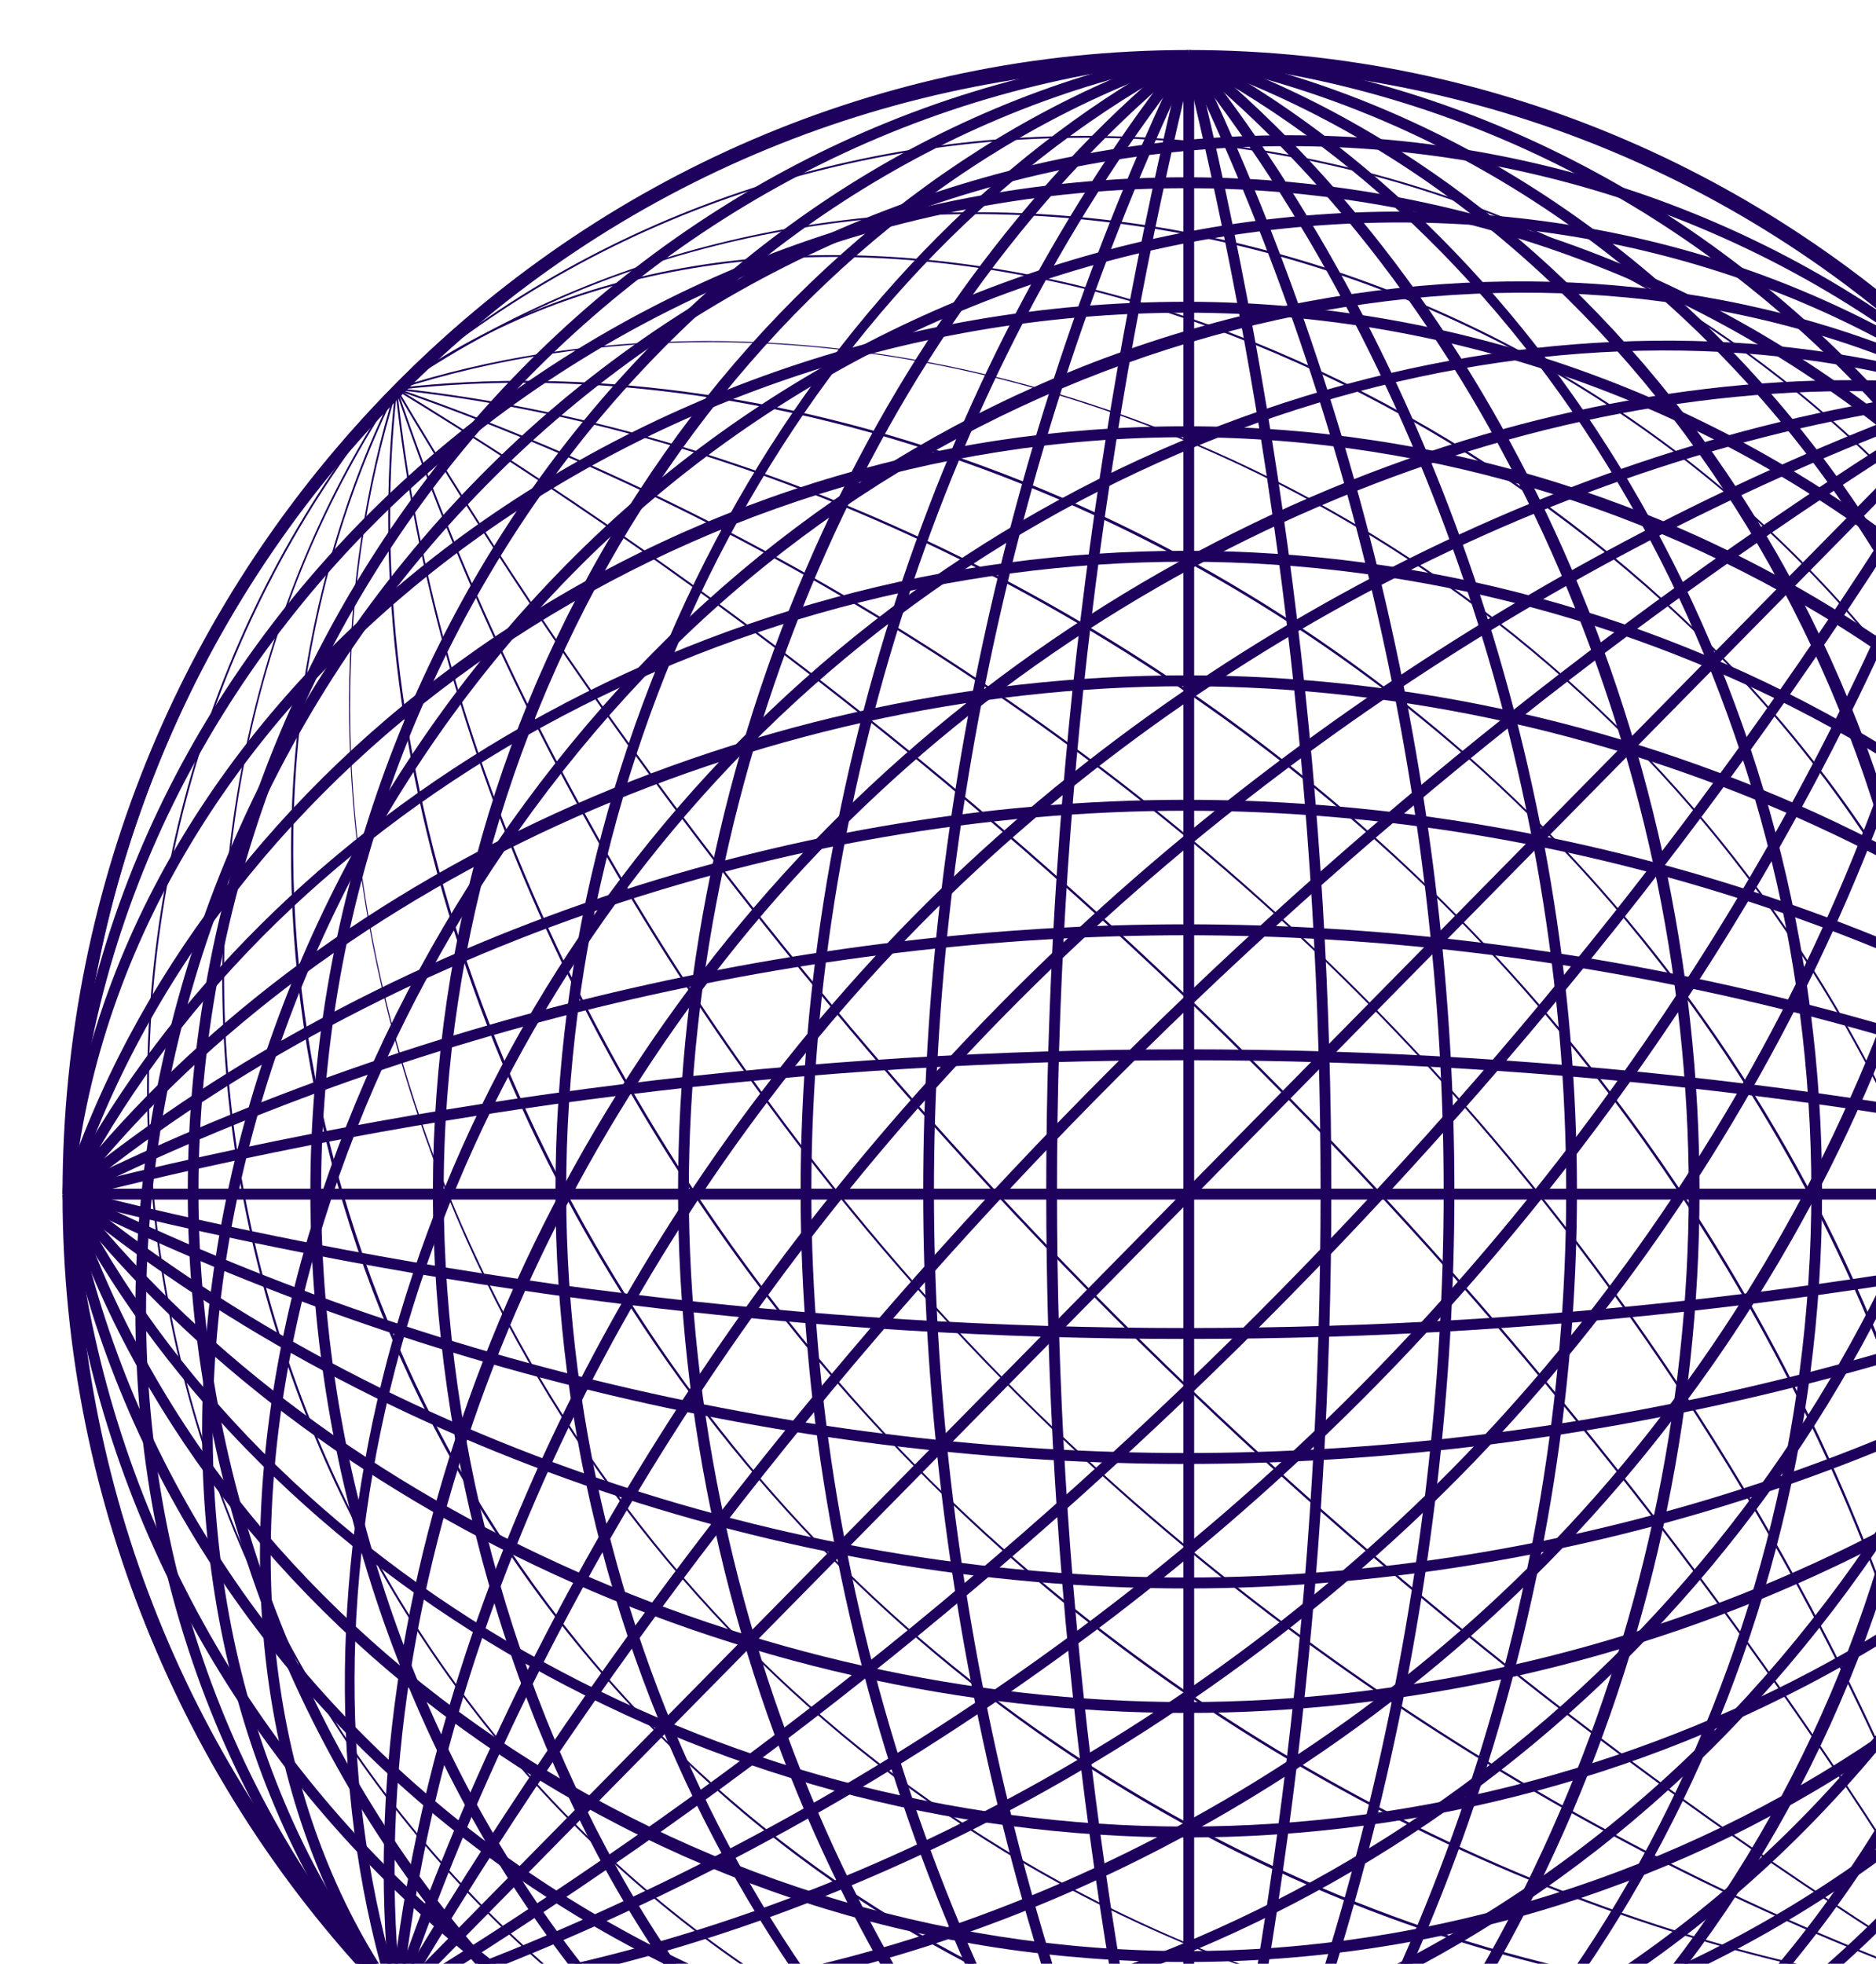 <svg width="150" height="157" viewBox="0 0 150 157" fill="none" xmlns="http://www.w3.org/2000/svg">
<path d="M95.053 186.504V185.631C144.115 185.631 184.03 145.087 184.03 95.252C184.03 45.417 144.115 4.873 95.053 4.873V4C144.589 4 184.89 44.935 184.89 95.252C184.89 145.569 144.589 186.504 95.053 186.504Z" fill="#1E005D"/>
<path d="M95.087 186.501L95.016 185.632C139.434 181.881 174.229 142.181 174.229 95.252C174.229 48.323 139.434 8.623 95.016 4.871L95.087 4.002C139.947 7.79 175.088 47.872 175.088 95.252C175.088 142.631 139.947 182.713 95.087 186.501Z" fill="#1E005D"/>
<path d="M95.132 186.495L94.973 185.637C134.569 178.045 164.429 139.187 164.429 95.251C164.429 51.315 134.569 12.458 94.973 4.865L95.132 4.007C135.128 11.676 165.289 50.903 165.289 95.251C165.289 139.599 135.128 178.827 95.132 186.495Z" fill="#1E005D"/>
<path d="M95.186 186.482L94.918 185.652C129.517 174.145 154.629 136.126 154.629 95.252C154.629 54.379 129.517 16.36 94.918 4.852L95.186 4.022C111.834 9.56 127.044 21.537 138.014 37.745C149.446 54.637 155.489 74.522 155.489 95.252C155.489 115.983 149.447 135.869 138.014 152.76C127.044 168.968 111.834 180.945 95.186 186.482Z" fill="#1E005D"/>
<path d="M95.251 186.456L94.856 185.68C124.747 169.968 144.83 133.628 144.83 95.253C144.83 56.877 124.747 20.537 94.856 4.825L95.251 4.05C109.398 11.486 122.152 24.286 131.162 40.093C140.666 56.764 145.689 75.838 145.689 95.253C145.689 114.667 140.666 133.742 131.162 150.413C122.152 166.219 109.398 179.02 95.251 186.456Z" fill="#1E005D"/>
<path d="M95.319 186.41L94.785 185.726C119.232 166.009 135.029 130.496 135.029 95.253C135.029 60.01 119.232 24.497 94.785 4.78L95.319 4.096C107.092 13.591 117.116 26.852 124.309 42.446C131.885 58.871 135.889 77.132 135.889 95.253C135.889 113.374 131.885 131.634 124.309 148.06C117.116 163.653 107.092 176.915 95.319 186.41Z" fill="#1E005D"/>
<path d="M95.387 186.343L94.719 185.793C113.823 161.858 125.229 128.012 125.229 95.252C125.229 62.493 113.823 28.646 94.719 4.712L95.387 4.162C114.612 28.247 126.089 62.299 126.089 95.252C126.089 128.205 114.612 162.258 95.387 186.343Z" fill="#1E005D"/>
<path d="M95.44 186.26L94.668 185.876C108.057 158.139 115.431 125.956 115.431 95.252C115.431 64.549 108.057 32.366 94.668 4.629L95.44 4.245C108.886 32.098 116.29 64.418 116.29 95.252C116.29 126.087 108.886 158.407 95.44 186.26Z" fill="#1E005D"/>
<path d="M95.471 186.172L94.637 185.961C109.242 126.618 109.242 63.885 94.637 4.542L95.471 4.33C110.11 63.811 110.11 126.691 95.471 186.172Z" fill="#1E005D"/>
<path d="M95.051 186.504C45.514 186.504 5.213 145.569 5.213 95.252C5.213 44.936 45.514 4 95.051 4V4.873C45.988 4.873 6.073 45.417 6.073 95.252C6.073 145.087 45.987 185.631 95.051 185.631V186.504Z" fill="#1E005D"/>
<path d="M95.015 186.501C50.154 182.713 15.014 142.631 15.014 95.252C15.014 47.872 50.155 7.79 95.015 4.002L95.086 4.871C50.668 8.623 15.873 48.323 15.873 95.252C15.873 142.181 50.667 181.881 95.086 185.632L95.015 186.501Z" fill="#1E005D"/>
<path d="M95.011 186.502C56.305 182.823 24.814 141.889 24.814 95.252C24.814 50.904 54.975 11.678 94.972 4.008L95.132 4.866C55.534 12.459 25.674 51.316 25.674 95.252C25.674 141.45 56.815 181.995 95.091 185.632L95.011 186.502Z" fill="#1E005D"/>
<path d="M94.984 186.499C78.328 183.799 62.917 172.549 51.59 154.819C40.803 137.933 34.615 116.222 34.615 95.252C34.615 74.522 40.657 54.636 52.09 37.745C63.06 21.536 78.27 9.56 94.919 4.022L95.187 4.852C60.587 16.36 35.475 54.378 35.475 95.252C35.475 116.058 41.612 137.595 52.311 154.344C63.504 171.863 78.707 182.977 95.12 185.636L94.984 186.499Z" fill="#1E005D"/>
<path d="M94.851 186.455C80.704 179.019 67.95 166.219 58.939 150.412C49.436 133.742 44.412 114.668 44.412 95.252C44.412 75.838 49.436 56.763 58.939 40.093C67.95 24.286 80.704 11.486 94.851 4.05L95.247 4.825C65.355 20.537 45.272 56.877 45.272 95.252C45.272 133.628 65.355 169.968 95.247 185.68L94.851 186.455Z" fill="#1E005D"/>
<path d="M94.785 186.41C83.012 176.915 72.987 163.653 65.795 148.06C58.219 131.634 54.215 113.374 54.215 95.253C54.215 77.132 58.219 58.871 65.795 42.446C72.987 26.852 83.012 13.59 94.785 4.096L95.319 4.78C70.871 24.497 55.075 60.01 55.075 95.253C55.075 130.496 70.872 166.009 95.319 185.726L94.785 186.41Z" fill="#1E005D"/>
<path d="M94.716 186.343C75.492 162.259 64.014 128.206 64.014 95.252C64.014 62.299 75.492 28.247 94.716 4.162L95.385 4.712C76.28 28.646 64.874 62.493 64.874 95.252C64.874 128.012 76.28 161.859 95.385 185.793L94.716 186.343Z" fill="#1E005D"/>
<path d="M94.666 186.26C81.221 158.408 73.816 126.088 73.816 95.252C73.816 64.417 81.221 32.097 94.666 4.245L95.439 4.629C82.049 32.364 74.676 64.548 74.676 95.252C74.676 125.957 82.049 158.141 95.439 185.876L94.666 186.26Z" fill="#1E005D"/>
<path d="M94.634 186.174C79.994 126.693 79.994 63.813 94.634 4.332L95.469 4.543C80.862 63.886 80.862 126.62 95.469 185.963L94.634 186.174Z" fill="#1E005D"/>
<path d="M95.481 4.874H94.621V186.504H95.481V4.874Z" fill="#1E005D"/>
<path d="M184.675 95.47H183.815C183.815 45.635 143.9 5.091 94.838 5.091C45.775 5.091 5.86 45.635 5.86 95.47H5C5 45.154 45.301 4.218 94.838 4.218C144.374 4.218 184.675 45.154 184.675 95.47Z" fill="#1E005D"/>
<path d="M183.816 95.507C180.123 50.389 141.038 15.046 94.837 15.046C47.587 15.046 7.671 51.132 5.859 95.489L5 95.452C6.831 50.635 47.132 14.173 94.837 14.173C141.481 14.173 180.942 49.867 184.672 95.434L183.816 95.507Z" fill="#1E005D"/>
<path d="M183.823 95.551C176.347 55.33 138.092 25 94.838 25C49.356 25 9.44 56.631 5.858 95.511L5.002 95.429C8.624 56.113 48.924 24.127 94.838 24.127C138.498 24.127 177.116 54.763 184.667 95.389L183.823 95.551Z" fill="#1E005D"/>
<path d="M183.836 95.606C172.507 60.462 135.077 34.954 94.838 34.954C54.597 34.954 17.168 60.462 5.838 95.606L5.021 95.334C10.473 78.423 22.264 62.974 38.222 51.831C54.852 40.219 74.429 34.081 94.838 34.081C115.246 34.081 134.823 40.218 151.453 51.831C167.411 62.973 179.202 78.423 184.653 95.334L183.836 95.606Z" fill="#1E005D"/>
<path d="M183.864 95.671C168.395 65.308 132.619 44.909 94.838 44.909C57.058 44.909 21.281 65.308 5.812 95.671L5.049 95.269C12.37 80.899 24.972 67.945 40.533 58.792C56.946 49.139 75.724 44.036 94.838 44.036C113.952 44.036 132.731 49.139 149.143 58.792C164.704 67.945 177.306 80.899 184.627 95.269L183.864 95.671Z" fill="#1E005D"/>
<path d="M183.908 95.743C164.496 70.91 129.534 54.865 94.838 54.865C60.142 54.865 25.179 70.911 5.767 95.743L5.094 95.2C14.442 83.242 27.497 73.06 42.849 65.754C59.02 58.059 76.998 53.992 94.838 53.992C112.678 53.992 130.655 58.059 146.826 65.754C162.178 73.06 175.234 83.242 184.582 95.2L183.908 95.743Z" fill="#1E005D"/>
<path d="M183.973 95.808C160.409 76.402 127.087 64.817 94.837 64.817C62.586 64.817 29.264 76.402 5.7 95.808L5.158 95.13C28.871 75.602 62.395 63.943 94.837 63.943C127.278 63.943 160.802 75.602 184.515 95.13L183.973 95.808Z" fill="#1E005D"/>
<path d="M184.057 95.861C156.751 82.261 125.066 74.772 94.839 74.772C64.612 74.772 32.928 82.262 5.62 95.861L5.242 95.077C32.664 81.42 64.484 73.898 94.839 73.898C125.195 73.898 157.014 81.42 184.436 95.077L184.057 95.861Z" fill="#1E005D"/>
<path d="M184.141 95.893C125.717 81.057 63.958 81.057 5.534 95.893L5.326 95.046C63.884 80.176 125.79 80.176 184.349 95.046L184.141 95.893Z" fill="#1E005D"/>
<path d="M94.838 186.723C45.301 186.723 5 145.787 5 95.471H5.86C5.86 145.305 45.775 185.849 94.838 185.849C143.9 185.849 183.815 145.305 183.815 95.471H184.675C184.675 145.787 144.374 186.723 94.838 186.723Z" fill="#1E005D"/>
<path d="M94.838 176.768C48.193 176.768 8.732 141.074 5.002 95.507L5.858 95.435C9.552 140.553 48.636 175.896 94.838 175.896C142.088 175.896 182.003 139.81 183.815 95.453L184.674 95.49C182.843 140.306 142.542 176.768 94.838 176.768Z" fill="#1E005D"/>
<path d="M94.838 166.814C51.177 166.814 12.559 136.178 5.008 95.552L5.852 95.39C13.328 135.611 51.583 165.941 94.838 165.941C138.092 165.941 176.348 135.611 183.823 95.39L184.668 95.552C177.117 136.178 138.499 166.814 94.838 166.814Z" fill="#1E005D"/>
<path d="M94.838 156.86C74.429 156.86 54.851 150.722 38.222 139.11C22.264 127.968 10.473 112.518 5.021 95.607L5.838 95.335C17.168 130.479 54.597 155.986 94.838 155.986C135.077 155.986 172.507 130.479 183.836 95.335L184.654 95.607C179.202 112.518 167.411 127.968 151.453 139.11C134.823 150.722 115.246 156.86 94.838 156.86Z" fill="#1E005D"/>
<path d="M94.838 146.905C75.724 146.905 56.946 141.803 40.533 132.15C24.972 122.997 12.37 110.042 5.049 95.672L5.812 95.27C21.281 125.633 57.058 146.032 94.838 146.032C132.619 146.032 168.395 125.633 183.864 95.27L184.627 95.672C177.306 110.042 164.704 122.996 149.143 132.15C132.731 141.803 113.952 146.905 94.838 146.905Z" fill="#1E005D"/>
<path d="M94.838 136.951C76.998 136.951 59.02 132.883 42.849 125.188C27.497 117.882 14.441 107.701 5.094 95.743L5.767 95.2C25.179 120.033 60.142 136.078 94.838 136.078C129.534 136.078 164.496 120.032 183.908 95.2L184.582 95.743C175.234 107.701 162.178 117.883 146.826 125.188C130.655 132.883 112.678 136.951 94.838 136.951Z" fill="#1E005D"/>
<path d="M94.837 126.996C62.395 126.996 28.87 115.338 5.158 95.81L5.7 95.132C29.263 114.537 62.585 126.123 94.837 126.123C127.087 126.123 160.41 114.537 183.973 95.132L184.515 95.81C160.802 115.338 127.278 126.996 94.837 126.996Z" fill="#1E005D"/>
<path d="M94.839 117.041C64.484 117.041 32.664 109.52 5.242 95.863L5.62 95.078C32.928 108.678 64.612 116.168 94.839 116.168C125.066 116.168 156.751 108.678 184.057 95.078L184.436 95.863C157.014 109.52 125.195 117.041 94.839 117.041Z" fill="#1E005D"/>
<path d="M94.838 107.048C64.721 107.048 34.605 103.33 5.326 95.895L5.534 95.048C63.958 109.885 125.717 109.885 184.141 95.048L184.349 95.895C155.07 103.33 124.954 107.048 94.838 107.048Z" fill="#1E005D"/>
<path d="M184.676 95.033H5.861V95.906H184.676V95.033Z" fill="#1E005D"/>
<path d="M158.177 159.585L158.072 159.479C192.903 124.1 192.903 66.532 158.072 31.153C123.241 -4.227 66.565 -4.226 31.735 31.153L31.631 31.047C40.173 22.371 50.132 15.653 61.231 11.081C71.953 6.665 83.282 4.426 94.903 4.426C106.525 4.426 117.854 6.665 128.575 11.081C139.675 15.653 149.634 22.371 158.176 31.047C166.717 39.723 173.331 49.839 177.832 61.114C182.18 72.004 184.384 83.511 184.384 95.316C184.384 107.12 182.18 118.628 177.832 129.518C173.332 140.792 166.718 150.908 158.177 159.585Z" fill="#1E005D"/>
<path d="M158.179 159.58L158.067 159.483C186.983 124.785 183.941 71.507 151.142 38.191C118.342 4.875 65.889 1.785 31.73 31.157L31.635 31.043C65.854 1.622 118.392 4.715 151.246 38.085C184.098 71.456 187.144 124.822 158.179 159.58Z" fill="#1E005D"/>
<path d="M158.186 159.574L158.064 159.49C180.872 125.539 174.918 76.418 144.213 45.23C113.508 14.042 65.149 7.994 31.725 31.162L31.643 31.038C47.642 19.948 67.81 15.166 88.425 17.575C109.389 20.025 129.239 29.809 144.317 45.125C159.396 60.441 169.028 80.603 171.44 101.898C173.811 122.839 169.104 143.322 158.186 159.574Z" fill="#1E005D"/>
<path d="M158.189 159.566L158.058 159.499C174.579 126.376 165.842 81.279 137.282 52.27C122.751 37.511 103.353 26.652 84.062 22.481C63.853 18.111 45.266 21.193 31.725 31.161L31.639 31.04C45.213 21.046 63.842 17.955 84.093 22.334C93.691 24.411 103.189 28.041 112.322 33.124C121.597 38.287 130.029 44.693 137.385 52.164C144.651 59.544 150.732 67.97 155.46 77.208C159.997 86.071 163.195 95.486 164.964 105.189C168.478 124.452 166.071 143.763 158.189 159.566Z" fill="#1E005D"/>
<path d="M158.196 159.555L158.055 159.51C168.293 126.805 157.161 86.537 130.354 59.309C103.547 32.079 63.901 20.772 31.707 31.172L31.662 31.029C39.235 28.583 47.423 27.318 55.999 27.269C56.173 27.268 56.348 27.267 56.522 27.267C64.917 27.267 73.467 28.43 81.947 30.727C100.212 35.673 116.987 45.52 130.458 59.203C143.93 72.887 153.624 89.926 158.493 108.478C160.801 117.271 161.946 126.139 161.897 134.835C161.849 143.546 160.603 151.863 158.196 159.555Z" fill="#1E005D"/>
<path d="M158.196 159.541L158.051 159.524C161.623 127.916 148.031 91.342 123.423 66.347C98.814 41.352 62.806 27.545 31.691 31.175L31.674 31.027C46.552 29.291 62.816 31.462 78.707 37.304C95.45 43.459 110.948 53.466 123.527 66.242C136.105 79.018 145.956 94.761 152.017 111.768C157.767 127.907 159.905 144.427 158.196 159.541Z" fill="#1E005D"/>
<path d="M158.051 159.538C154.889 128.812 139.354 96.604 116.494 73.384C93.632 50.163 61.925 34.384 31.676 31.173L31.69 31.024C46.076 32.551 61.214 36.996 75.47 43.878C90.878 51.317 104.715 61.209 116.597 73.278C128.48 85.348 138.218 99.403 145.542 115.053C152.317 129.533 156.694 144.91 158.197 159.523L158.051 159.538Z" fill="#1E005D"/>
<path d="M158.053 159.557C148.194 130.277 130.974 102.174 109.563 80.425C88.151 58.676 60.483 41.184 31.658 31.172L31.706 31.03C45.664 35.879 59.299 42.416 72.232 50.459C85.988 59.015 98.582 69.061 109.667 80.319C120.751 91.579 130.642 104.372 139.064 118.344C146.983 131.48 153.419 145.33 158.193 159.509L158.053 159.557Z" fill="#1E005D"/>
<path d="M158.06 159.571C127.047 107.068 83.333 62.666 31.645 31.165L31.721 31.036C57.547 46.777 81.441 65.725 102.738 87.358C124.036 108.991 142.691 133.26 158.187 159.494L158.06 159.571Z" fill="#1E005D"/>
<path d="M94.904 186.206C83.283 186.206 71.954 183.967 61.233 179.551C50.133 174.979 40.174 168.261 31.632 159.585C23.091 150.909 16.477 140.793 11.976 129.518C7.628 118.627 5.424 107.121 5.424 95.316C5.424 83.511 7.628 72.004 11.976 61.114C16.477 49.84 23.091 39.724 31.632 31.047L31.736 31.153C-3.095 66.533 -3.095 124.1 31.736 159.479C66.567 194.86 123.243 194.859 158.073 159.479L158.178 159.585C149.635 168.261 139.677 174.979 128.577 179.551C117.855 183.967 106.526 186.206 94.904 186.206Z" fill="#1E005D"/>
<path d="M103.058 179.767C79.807 179.767 56.313 170.577 38.561 152.546C5.708 119.175 2.663 65.809 31.627 31.052L31.74 31.149C2.824 65.847 5.866 119.125 38.665 152.44C71.463 185.757 123.915 188.846 158.077 159.475L158.172 159.589C142.444 173.113 122.838 179.767 103.058 179.767Z" fill="#1E005D"/>
<path d="M111.795 173.666C108.348 173.666 104.873 173.464 101.383 173.056C80.418 170.607 60.568 160.822 45.49 145.507C30.412 130.191 20.78 110.028 18.367 88.734C15.996 67.793 20.703 47.31 31.622 31.057L31.743 31.141C8.935 65.091 14.889 114.213 45.593 145.401C76.298 176.589 124.658 182.637 158.082 159.469L158.165 159.593C144.874 168.806 128.705 173.666 111.795 173.666Z" fill="#1E005D"/>
<path d="M121.616 168.081C116.011 168.081 110.315 167.552 104.623 166.481C95.07 164.683 85.802 161.436 77.076 156.828C67.981 152.026 59.687 145.848 52.422 138.468C45.156 131.088 39.075 122.663 34.346 113.425C29.81 104.562 26.612 95.148 24.843 85.444C21.33 66.181 23.737 46.869 31.619 31.066L31.75 31.134C15.228 64.257 23.965 109.353 52.525 138.362C81.085 167.372 125.481 176.247 158.092 159.466L158.159 159.599C147.27 165.203 134.689 168.081 121.616 168.081Z" fill="#1E005D"/>
<path d="M133.286 163.365C124.892 163.365 116.341 162.202 107.861 159.905C89.596 154.96 72.821 145.113 59.35 131.429C45.878 117.746 36.184 100.707 31.316 82.155C29.008 73.362 27.863 64.494 27.912 55.797C27.96 47.086 29.206 38.769 31.613 31.077L31.754 31.123C21.516 63.828 32.648 104.096 59.455 131.324C86.261 158.553 125.904 169.861 158.102 159.461L158.147 159.604C150.574 162.049 142.386 163.314 133.81 163.364C133.636 163.364 133.46 163.365 133.286 163.365Z" fill="#1E005D"/>
<path d="M147.962 160.187C135.997 160.187 123.436 157.865 111.1 153.329C94.356 147.174 78.858 137.167 66.281 124.391C53.702 111.615 43.85 95.873 37.791 78.866C32.039 62.726 29.903 46.206 31.611 31.092L31.757 31.109C28.184 62.717 41.777 99.291 66.385 124.285C90.993 149.282 127.003 163.089 158.116 159.458L158.133 159.606C154.805 159.995 151.407 160.187 147.962 160.187Z" fill="#1E005D"/>
<path d="M158.117 159.606C143.732 158.079 128.593 153.634 114.337 146.752C98.93 139.313 85.093 129.421 73.21 117.352C61.328 105.282 51.589 91.227 44.266 75.577C37.49 61.097 33.114 45.72 31.611 31.107L31.758 31.093C34.919 61.819 50.453 94.026 73.314 117.247C96.176 140.468 127.883 156.247 158.133 159.458L158.117 159.606Z" fill="#1E005D"/>
<path d="M158.1 159.602C144.141 154.754 130.506 148.217 117.574 140.173C103.818 131.619 91.223 121.572 80.138 110.313C69.054 99.054 59.163 86.261 50.741 72.288C42.823 59.153 36.387 45.302 31.613 31.124L31.752 31.076C41.611 60.355 58.831 88.458 80.242 110.208C101.655 131.956 129.322 149.449 158.147 159.461L158.1 159.602Z" fill="#1E005D"/>
<path d="M158.086 159.597C132.259 143.856 108.365 124.907 87.068 103.275C65.771 81.642 47.116 57.372 31.619 31.139L31.746 31.061C62.758 83.564 106.473 127.966 158.162 159.468L158.086 159.597Z" fill="#1E005D"/>
<path d="M31.38 160.15C-3.647 124.571 -3.647 66.68 31.38 31.1C66.407 -4.478 123.4 -4.479 158.429 31.1L157.821 31.718C123.129 -3.52 66.681 -3.521 31.988 31.718C-2.704 66.957 -2.704 124.294 31.988 159.533L31.38 160.15Z" fill="#1E005D"/>
<path d="M31.366 160.137C1.461 127.131 4.576 72.403 38.308 38.139C71.291 4.637 124.042 1.534 158.401 31.076L157.846 31.742C123.825 2.492 71.586 5.572 38.916 38.756C5.505 72.693 2.401 126.878 31.998 159.545L31.366 160.137Z" fill="#1E005D"/>
<path d="M31.352 160.12C6.543 129.718 12.773 78.155 45.238 45.178C76.111 13.819 124.745 7.745 158.366 31.048L157.881 31.77C124.597 8.699 76.432 14.727 45.846 45.795C13.686 78.463 7.481 129.498 32.013 159.562L31.352 160.12Z" fill="#1E005D"/>
<path d="M31.334 160.098C21.435 146.225 18.37 127.201 22.703 106.529C26.83 86.841 37.569 67.045 52.167 52.217C66.598 37.558 84.714 27.837 104.557 24.103C123.597 20.521 142.69 22.976 158.318 31.02L157.929 31.798C125.453 15.086 81.229 23.932 52.775 52.834C38.291 67.546 27.637 87.183 23.544 106.71C19.262 127.137 22.276 145.915 32.031 159.585L31.334 160.098Z" fill="#1E005D"/>
<path d="M31.272 159.973C26.445 144.554 26.338 126.342 30.97 108.693C35.855 90.079 45.581 72.984 59.097 59.256C72.613 45.528 89.443 35.648 107.768 30.686C125.143 25.98 143.072 26.09 158.253 30.993L157.992 31.825C125.918 21.464 86.419 32.737 59.705 59.873C32.99 87.008 21.893 127.129 32.092 159.709L31.272 159.973Z" fill="#1E005D"/>
<path d="M31.256 159.891C29.541 144.722 31.685 128.145 37.455 111.953C43.532 94.896 53.413 79.108 66.027 66.295C78.642 53.482 94.186 43.446 110.977 37.272C126.918 31.412 143.238 29.233 158.172 30.976L158.074 31.843C127.053 28.223 91.168 41.992 66.635 66.912C42.1 91.832 28.549 128.29 32.11 159.792L31.256 159.891Z" fill="#1E005D"/>
<path d="M32.109 159.888L31.254 159.797C34.426 128.958 50.015 96.636 72.956 73.334C95.896 50.032 127.717 34.197 158.078 30.976L158.168 31.844C127.997 35.046 96.369 50.787 73.564 73.951C50.759 97.116 35.262 129.242 32.109 159.888Z" fill="#1E005D"/>
<path d="M32.089 159.982L31.275 159.7C41.157 130.347 58.421 102.175 79.886 80.372C101.352 58.569 129.088 41.034 157.984 30.996L158.263 31.823C129.488 41.818 101.869 59.279 80.494 80.99C59.12 102.699 41.929 130.753 32.089 159.982Z" fill="#1E005D"/>
<path d="M32.051 160.066L31.314 159.617C62.37 107.043 106.144 62.58 157.903 31.035L158.345 31.784C106.706 63.255 63.035 107.614 32.051 160.066Z" fill="#1E005D"/>
<path d="M94.901 186.835C71.896 186.835 48.891 177.94 31.377 160.15L31.985 159.533C66.677 194.771 123.125 194.771 157.818 159.533C192.51 124.294 192.51 66.956 157.818 31.718L158.426 31.101C193.453 66.68 193.453 124.571 158.426 160.15C140.912 177.94 117.907 186.835 94.901 186.835Z" fill="#1E005D"/>
<path d="M86.747 180.437C66.883 180.438 47.201 173.756 31.404 160.174L31.959 159.508C47.595 172.951 67.084 179.565 86.748 179.566C109.87 179.568 133.235 170.426 150.889 152.493C183.558 119.309 186.591 66.246 157.794 31.691L158.45 31.127C187.534 66.026 184.479 119.609 151.497 153.111C133.678 171.209 110.087 180.436 86.747 180.437Z" fill="#1E005D"/>
<path d="M77.891 174.333C61.39 174.334 45.166 169.717 31.439 160.202L31.924 159.481C65.209 182.553 113.374 176.522 143.959 145.455C176.12 112.788 182.325 61.752 157.792 31.688L158.454 31.131C183.263 61.533 177.033 113.095 144.567 146.073C126.299 164.629 101.806 174.332 77.891 174.333Z" fill="#1E005D"/>
<path d="M68.192 168.753C55.062 168.753 42.427 165.861 31.488 160.232L31.877 159.453C42.895 165.124 55.272 167.852 67.921 167.852C92.552 167.854 118.231 157.513 137.031 138.417C151.515 123.706 162.169 104.068 166.262 84.541C170.544 64.114 167.53 45.336 157.776 31.666L158.472 31.154C168.371 45.026 171.435 64.051 167.103 84.722C162.976 104.411 152.236 124.207 137.638 139.035C123.208 153.693 105.091 163.414 85.249 167.148C79.537 168.222 73.818 168.753 68.192 168.753Z" fill="#1E005D"/>
<path d="M56.527 164.015C47.777 164.015 39.306 162.762 31.551 160.257L31.812 159.424C63.884 169.784 103.384 158.512 130.099 131.377C156.814 104.241 167.911 64.12 157.712 31.541L158.532 31.276C163.359 46.696 163.466 64.908 158.834 82.556C153.949 101.17 144.223 118.266 130.708 131.994C117.192 145.722 100.361 155.602 82.036 160.564C73.537 162.866 64.904 164.015 56.527 164.015Z" fill="#1E005D"/>
<path d="M41.844 160.859C38.384 160.859 34.974 160.665 31.633 160.276L31.731 159.408C35.019 159.792 38.365 159.98 41.743 159.98C70.23 159.981 101.237 146.618 123.17 124.339C147.704 99.419 161.256 62.962 157.695 31.46L158.549 31.36C160.264 46.53 158.12 63.106 152.351 79.299C146.273 96.355 136.392 112.143 123.778 124.956C111.163 137.769 95.619 147.805 78.827 153.979C66.453 158.529 53.849 160.859 41.844 160.859Z" fill="#1E005D"/>
<path d="M31.726 160.275L31.637 159.407C61.807 156.205 93.435 140.464 116.24 117.3C139.045 94.136 154.542 62.011 157.695 31.363L158.55 31.455C155.377 62.294 139.788 94.617 116.848 117.917C93.908 141.219 62.087 157.054 31.726 160.275Z" fill="#1E005D"/>
<path d="M31.823 160.255L31.545 159.429C60.32 149.433 87.939 131.972 109.313 110.261C130.686 88.551 147.877 60.498 157.718 31.269L158.532 31.551C148.649 60.904 131.385 89.077 109.921 110.879C88.455 132.682 60.72 150.217 31.823 160.255Z" fill="#1E005D"/>
<path d="M31.903 160.216L31.461 159.468C83.1 127.997 126.771 83.638 157.755 31.186L158.492 31.635C127.436 84.209 83.662 128.672 31.903 160.216Z" fill="#1E005D"/>
<path d="M158.11 30.791L31.67 159.222L32.278 159.839L158.718 31.408L158.11 30.791Z" fill="#1E005D"/>
</svg>
